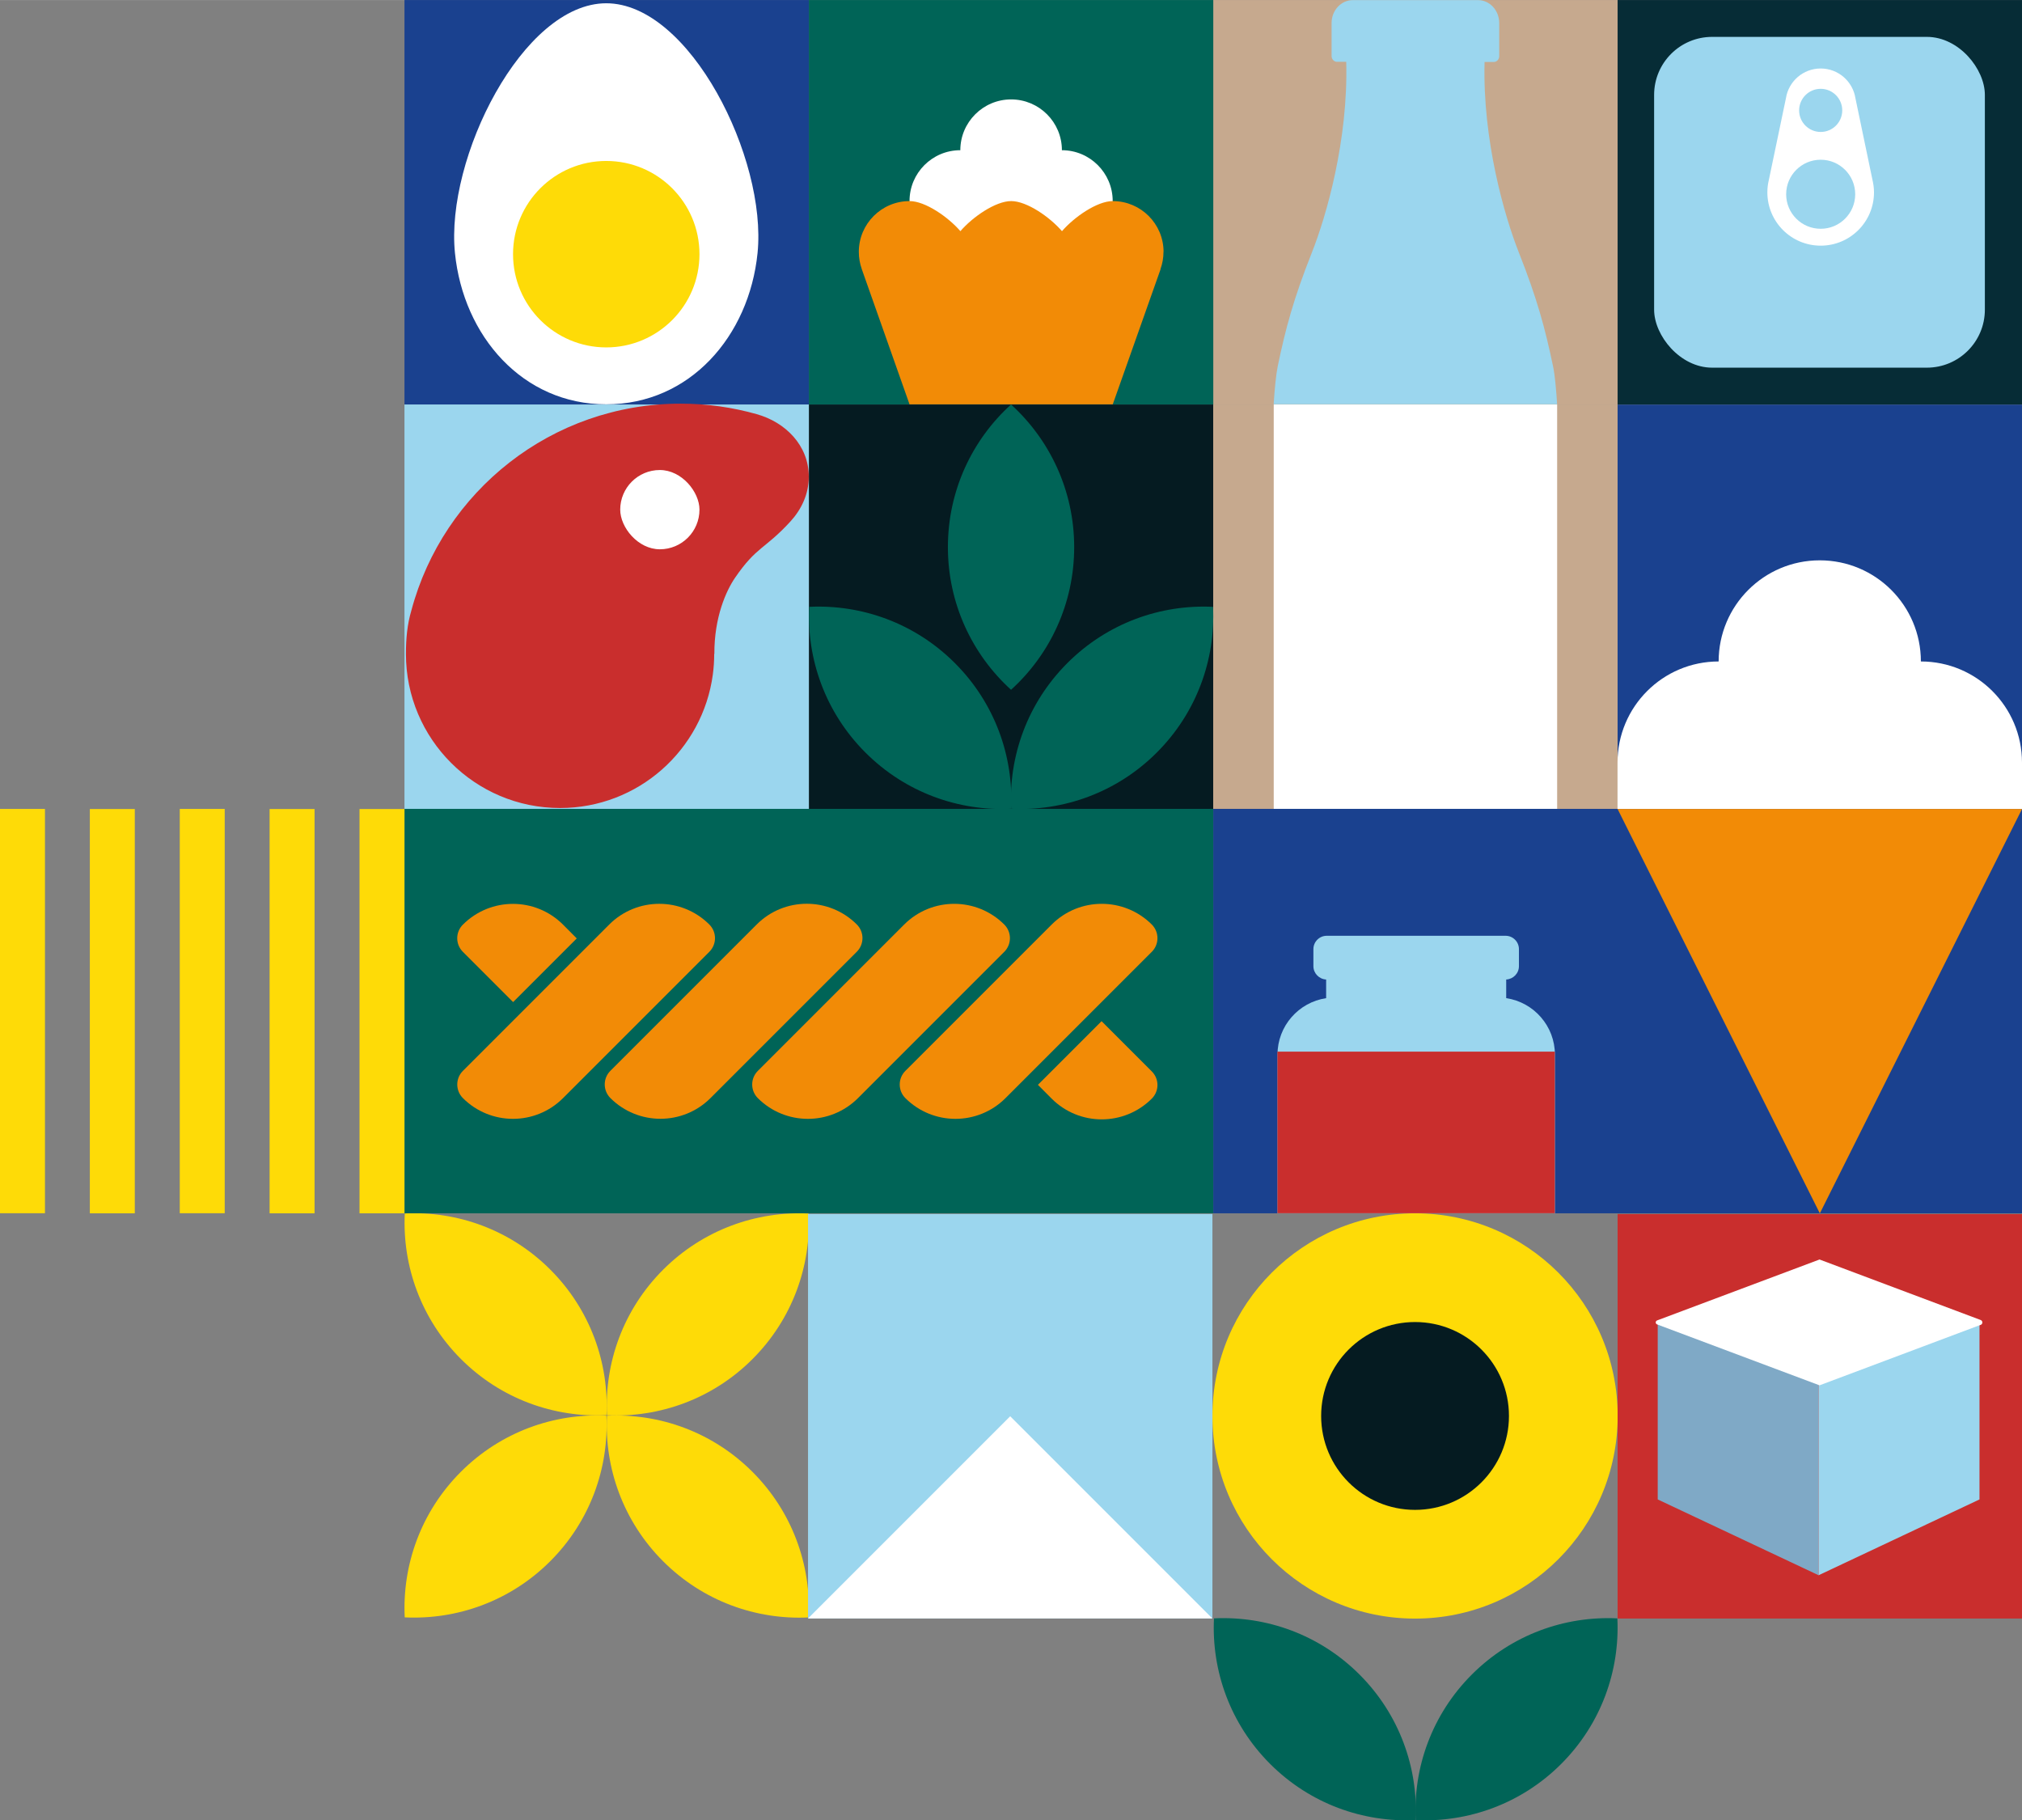 <?xml version="1.0" encoding="UTF-8"?> <svg xmlns="http://www.w3.org/2000/svg" id="_Слой_2" width="92.97mm" height="83.69mm" viewBox="0 0 263.55 237.23"><rect x="0" y="0" width="263.55" height="237.23" fill="#808080" stroke="none"/> <defs> <style>.cls-1{fill:#051b21;}.cls-2{fill:#006457;}.cls-3{fill:#f28b06;}.cls-4{fill:#fff;}.cls-5{fill:#fedb07;}.cls-6{fill:#7fa9c6;}.cls-7{fill:#9bd6ee;}.cls-8{fill:#c92e2d;}.cls-9{fill:#c6a98e;}.cls-10{fill:#062c36;}.cls-11{fill:#1a418f;}</style> </defs> <g id="_Слой_1-2"> <rect class="cls-1" x="105.43" y="52.71" width="52.71" height="52.71"></rect> <rect class="cls-9" x="158.13" y="52.71" width="52.71" height="52.71"></rect> <rect class="cls-9" x="158.13" y="0" width="52.71" height="52.71"></rect> <path class="cls-7" d="M202.96,52.7c-.13-2.03-.3-3.88-.53-4.95-1.02-4.9-2.06-8.78-4.45-14.82-1.88-4.74-4.75-14.67-4.48-24.86h1.2c.39,0,.71-.34,.71-.76V3c0-1.65-1.23-2.99-2.76-2.99h-16.33c-1.52,0-2.76,1.34-2.76,2.99V7.29c0,.42,.32,.76,.71,.76h1.2c.27,10.2-2.6,20.13-4.48,24.86-2.4,6.05-3.43,9.92-4.45,14.82-.22,1.07-.4,2.92-.53,4.95h36.94Z"></path> <rect class="cls-4" x="166.02" y="52.71" width="36.94" height="52.71"></rect> <rect class="cls-11" x="52.72" width="52.71" height="52.71"></rect> <path class="cls-4" d="M79.02,.42c-10.89,0-20.97,20.22-19.72,32.55,1.1,10.84,8.83,19.72,19.72,19.72s18.62-8.88,19.72-19.72C99.99,20.64,89.91,.42,79.02,.42Z"></path> <circle class="cls-5" cx="79.02" cy="33.12" r="12.15"></circle> <rect class="cls-7" x="52.72" y="52.71" width="52.71" height="52.71"></rect> <path class="cls-8" d="M93.11,85.22c-.02-4.81,1.55-8.25,2.69-9.92,2.83-4.13,3.87-3.69,7.23-7.35,1.42-1.55,2.39-3.56,2.39-5.83,0-4.06-3.03-7.1-6.79-8.15-3.15-.89-6.47-1.37-9.9-1.37h0c-16.82,0-30.97,11.43-35.11,26.95h0c-.54,1.82-.71,3.67-.71,5.66h0c0,11.1,9,20.09,20.09,20.09h0c10.18,0,18.59-7.57,19.91-17.39,.12-.88,.18-1.79,.18-2.7h0Z"></path> <rect class="cls-4" x="80.84" y="61.25" width="10.33" height="10.33" rx="5.17" ry="5.17"></rect> <rect class="cls-2" x="105.43" y="0" width="52.71" height="52.71"></rect> <rect class="cls-10" x="210.84" y="0" width="52.71" height="52.71"></rect> <rect class="cls-7" x="215.6" y="4.8" width="43.11" height="43.11" rx="7.56" ry="7.56"></rect> <path class="cls-4" d="M244.05,23.39h0s-2.21-10.59-2.21-10.59h0c-.34-2.2-2.24-3.88-4.53-3.88s-4.19,1.68-4.53,3.88h0l-2.22,10.62h0c-.13,.53-.2,1.07-.2,1.64,0,3.84,3.11,6.95,6.95,6.95s6.95-3.11,6.95-6.95c0-.58-.08-1.13-.21-1.67Z"></path> <circle class="cls-7" cx="237.31" cy="14.38" r="2.81"></circle> <circle class="cls-7" cx="237.31" cy="25.31" r="4.5"></circle> <g> <path class="cls-5" d="M98.08,177.12c5.21-5.21,7.65-12.14,7.32-18.97-6.82-.33-13.76,2.11-18.97,7.32-5.21,5.21-7.65,12.14-7.32,18.97,6.82,.33,13.76-2.11,18.97-7.32Z"></path> <path class="cls-5" d="M71.72,203.46c5.21-5.21,7.65-12.14,7.32-18.97-6.82-.33-13.76,2.11-18.97,7.32-5.21,5.21-7.65,12.14-7.32,18.97,6.82,.33,13.76-2.11,18.97-7.32Z"></path> <path class="cls-5" d="M98.08,191.82c-5.21-5.21-12.14-7.65-18.97-7.32-.33,6.82,2.11,13.76,7.32,18.97,5.21,5.21,12.14,7.65,18.97,7.32,.33-6.82-2.11-13.76-7.32-18.97Z"></path> <path class="cls-5" d="M60.08,177.11c5.21,5.21,12.14,7.65,18.97,7.32,.33-6.82-2.11-13.76-7.32-18.97-5.21-5.21-12.14-7.65-18.97-7.32-.33,6.82,2.11,13.76,7.32,18.97Z"></path> </g> <rect class="cls-2" x="52.72" y="105.41" width="105.42" height="52.71"></rect> <g> <g> <path class="cls-3" d="M79.76,112.45h0c1.38,0,2.51,1.12,2.51,2.51v26.97c0,5.1-4.14,9.23-9.23,9.23h0c-1.38,0-2.51-1.12-2.51-2.51v-26.97c0-5.1,4.14-9.23,9.23-9.23Z" transform="translate(37.22 279.02) rotate(-135)"></path> <path class="cls-3" d="M98.99,112.45h0c1.38,0,2.51,1.12,2.51,2.51v26.97c0,5.1-4.14,9.23-9.23,9.23h0c-1.38,0-2.51-1.12-2.51-2.51v-26.97c0-5.1,4.14-9.23,9.23-9.23Z" transform="translate(70.04 292.61) rotate(-135)"></path> <path class="cls-3" d="M118.21,112.45h0c1.38,0,2.51,1.12,2.51,2.51v26.97c0,5.1-4.14,9.23-9.23,9.23h0c-1.38,0-2.51-1.12-2.51-2.51v-26.97c0-5.1,4.14-9.23,9.23-9.23Z" transform="translate(102.85 306.21) rotate(-135)"></path> <path class="cls-3" d="M137.43,112.45h0c1.38,0,2.51,1.12,2.51,2.51v26.97c0,5.1-4.14,9.23-9.23,9.23h0c-1.38,0-2.51-1.12-2.51-2.51v-26.97c0-5.1,4.14-9.23,9.23-9.23Z" transform="translate(135.67 319.8) rotate(-135)"></path> <path class="cls-3" d="M75.18,122.3l-1.79-1.8c-3.61-3.61-9.45-3.61-13.06,0h0c-.98,.98-.98,2.56,0,3.54l6.55,6.55,8.29-8.29Z"></path> </g> <path class="cls-3" d="M135.28,141.37l1.79,1.8c3.61,3.61,9.45,3.61,13.06,0h0c.98-.98,.98-2.56,0-3.54l-6.55-6.55-8.29,8.29Z"></path> </g> <g> <path class="cls-2" d="M150.78,98.07c5.22-5.22,7.66-12.16,7.33-18.99-6.83-.33-13.77,2.11-18.99,7.33-5.22,5.22-7.66,12.16-7.33,18.99,6.83,.33,13.77-2.11,18.99-7.33Z"></path> <path class="cls-2" d="M123.55,71.3c0,7.37,3.18,14,8.23,18.59,5.06-4.59,8.23-11.22,8.23-18.59,0-7.37-3.18-14-8.23-18.59-5.06,4.59-8.23,11.22-8.23,18.59Z"></path> <path class="cls-2" d="M112.8,98.07c5.22,5.22,12.16,7.66,18.99,7.33,.33-6.83-2.11-13.77-7.33-18.99-5.22-5.22-12.16-7.66-18.99-7.33-.33,6.83,2.11,13.77,7.33,18.99Z"></path> </g> <rect class="cls-11" x="158.14" y="105.41" width="52.71" height="52.71"></rect> <path class="cls-7" d="M196.32,130.08v-2.43c.92-.05,1.66-.8,1.66-1.74v-2.22c0-.96-.78-1.74-1.74-1.74h-23.31c-.96,0-1.74,.78-1.74,1.74v2.22c0,.93,.74,1.69,1.66,1.74v2.43c-3.59,.54-6.34,3.63-6.34,7.37v20.67h36.16v-20.67c0-3.74-2.75-6.83-6.34-7.37Z"></path> <rect class="cls-8" x="166.5" y="137.05" width="36.16" height="21.06"></rect> <rect class="cls-11" x="210.84" y="52.73" width="52.71" height="105.4"></rect> <path class="cls-4" d="M263.55,105.43v-6.05c0-7.28-5.9-13.18-13.18-13.18,0-7.28-5.9-13.18-13.18-13.18s-13.18,5.9-13.18,13.18c-7.28,0-13.18,5.9-13.18,13.18v6.05"></path> <polygon class="cls-3" points="210.84 105.43 237.2 158.13 263.55 105.43 210.84 105.43"></polygon> <circle class="cls-5" cx="184.44" cy="184.53" r="26.41"></circle> <circle class="cls-1" cx="184.44" cy="184.53" r="12.24"></circle> <path class="cls-2" d="M165.55,229.88c5.21,5.21,12.14,7.65,18.97,7.32,.33-6.82-2.11-13.76-7.32-18.97s-12.14-7.65-18.97-7.32c-.33,6.82,2.11,13.76,7.32,18.97Z"></path> <path class="cls-2" d="M191.84,218.23c-5.21,5.21-7.65,12.14-7.32,18.97,6.82,.33,13.76-2.11,18.97-7.32,5.21-5.21,7.65-12.14,7.32-18.97-6.82-.33-13.76,2.11-18.97,7.32Z"></path> <rect class="cls-8" x="210.84" y="158.22" width="52.71" height="52.71"></rect> <polyline class="cls-6" points="237.04 180.31 237.04 205.29 216.07 195.41 216.07 172.33"></polyline> <polyline class="cls-7" points="237.04 180.31 237.04 205.29 258.01 195.41 258.01 172.33"></polyline> <path class="cls-4" d="M258.15,172.66l-20.99,7.88-21.17-7.94c-.24-.09-.24-.43,0-.52l21.17-7.94,20.99,7.88c.31,.11,.31,.54,0,.65Z"></path> <rect class="cls-7" x="105.32" y="158.21" width="52.71" height="52.71"></rect> <polygon class="cls-4" points="131.67 184.57 105.32 210.92 158.02 210.92 131.67 184.57"></polygon> <path class="cls-4" d="M138.41,19.57c0-3.66-2.97-6.62-6.62-6.62s-6.62,2.97-6.62,6.62c-3.66,0-6.62,2.97-6.62,6.62s2.97,6.62,6.62,6.62h0c3.66,0,6.62-2.97,6.62-6.62,0,3.66,2.97,6.62,6.62,6.62h0c3.66,0,6.62-2.97,6.62-6.62s-2.97-6.62-6.62-6.62Z"></path> <path class="cls-3" d="M151.66,32.82c0-3.66-2.97-6.62-6.62-6.62h0c-2.05,0-5.04,2.09-6.62,3.92-1.58-1.83-4.57-3.92-6.62-3.92s-5.05,2.09-6.62,3.92c-1.58-1.83-4.57-3.92-6.62-3.92h0c-3.66,0-6.62,2.97-6.62,6.62h0c0,.78,.14,1.53,.38,2.22h0s0,.01,0,.01c0,.02,.01,.04,.02,.06l6.21,17.58h26.49l6.22-17.58s0-.02,0-.03v-.02s0,0,0,0c.25-.7,.39-1.45,.39-2.24h0Z"></path> <g> <rect class="cls-5" x="-11.7" y="128.84" width="52.69" height="5.86" transform="translate(-117.13 146.42) rotate(-90)"></rect> <rect class="cls-5" x="-23.41" y="128.84" width="52.69" height="5.86" transform="translate(-128.84 134.7) rotate(-90)"></rect> <rect class="cls-5" x=".02" y="128.84" width="52.69" height="5.86" transform="translate(-105.41 158.13) rotate(-90)"></rect> <rect class="cls-5" x="11.73" y="128.84" width="52.69" height="5.86" transform="translate(-93.7 169.85) rotate(-90)"></rect> <rect class="cls-5" x="23.45" y="128.84" width="52.69" height="5.86" transform="translate(-81.98 181.57) rotate(-90)"></rect> </g> </g> </svg> 